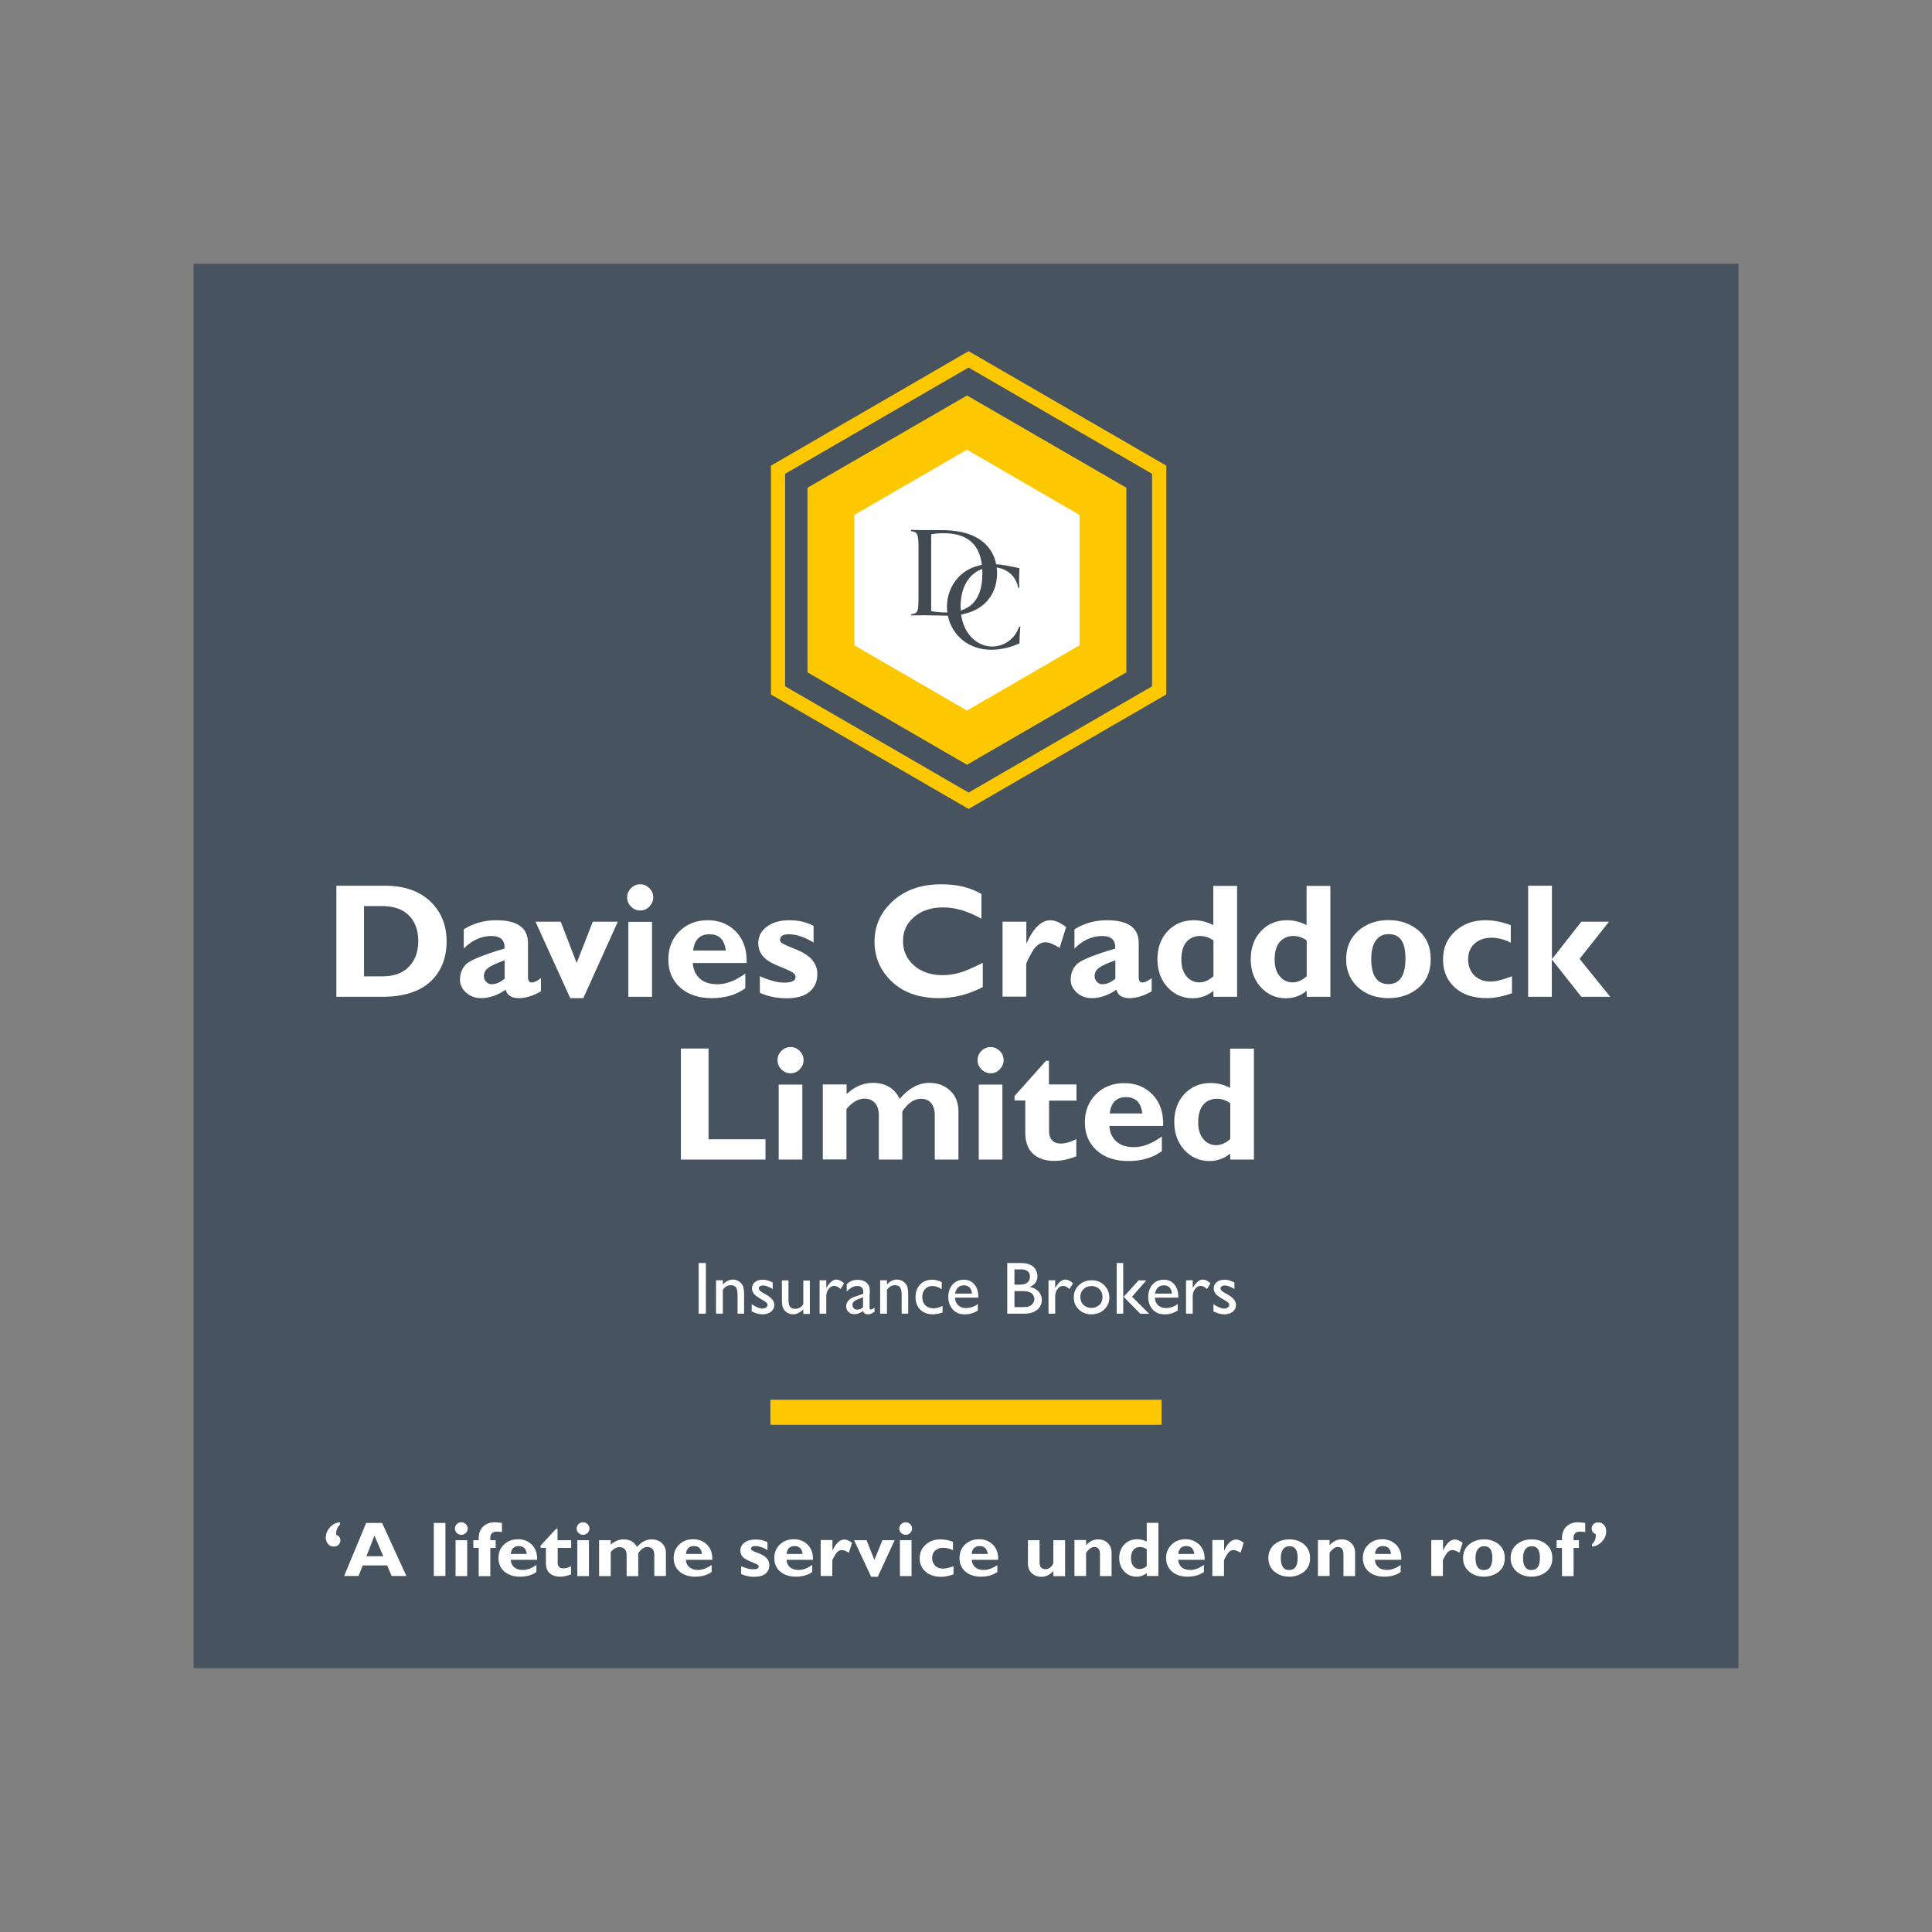 <?xml version="1.0" encoding="UTF-8"?>
<svg xmlns="http://www.w3.org/2000/svg" id="Layer_1" data-name="Layer 1" viewBox="0 0 144.57 144.57">
  <rect x="0" y="0" width="144.57" height="144.57" fill="#808080" stroke="none"/>
  <defs>
    <style>
      .cls-1 {
        fill: none;
        stroke-width: 1.06px;
      }

      .cls-1, .cls-2 {
        stroke: #fdc800;
        stroke-miterlimit: 10;
      }

      .cls-3 {
        fill: #fff;
      }

      .cls-4, .cls-2 {
        fill: #fdc800;
      }

      .cls-5 {
        fill: #424b52;
      }

      .cls-6 {
        fill: #485360;
      }

      .cls-2 {
        stroke-width: .53px;
      }
    </style>
  </defs>
  <rect class="cls-6" x="14.49" y="19.74" width="115.6" height="105.09"></rect>
  <g>
    <polygon class="cls-1" points="58.22 35.15 58.22 51.66 72.48 59.92 86.74 51.66 86.74 35.15 72.48 26.89 58.22 35.15"></polygon>
    <polygon class="cls-2" points="60.69 36.65 60.69 50.16 72.36 56.92 84.02 50.16 84.02 36.65 72.36 29.9 60.69 36.65"></polygon>
    <polygon class="cls-3" points="63.93 38.53 63.93 48.29 72.36 53.17 80.78 48.29 80.78 38.53 72.36 33.65 63.93 38.53"></polygon>
    <g>
      <path class="cls-5" d="m76.35,46.9c-.03.32-.06.82-.06,1.24-.63.29-1.38.48-2.1.48-2.1,0-3.33-1.56-3.33-3.22,0-1.55,1.1-3.19,3.35-3.19.79,0,1.58.21,2.08.31-.02.24-.03.59-.03.86s0,.45.02.6h-.09c-.19-.98-.97-1.53-1.92-1.53-1.3,0-2.39,1-2.39,2.95s1.21,2.98,2.36,2.98c.95,0,1.74-.63,2.02-1.49l.09.02Z"></path>
      <path class="cls-5" d="m68.17,45.97c.53-.08.56-.18.56-1.35v-3.52c0-1.17-.06-1.27-.56-1.36v-.09c.2,0,.66.02,1.04.02s1.04,0,1.27,0c3.12,0,4.13,1.64,4.13,3.24,0,1.71-1.17,3.16-3.68,3.16-.34,0-1.16-.03-1.72-.03-.32,0-.82,0-1.03.02v-.09Zm1.52-.24c.31.07.83.1,1.13.1,1.66,0,2.69-.81,2.69-2.91,0-2.54-1.51-3.02-2.93-3.02-.27,0-.65.02-.9.09v5.74Z"></path>
    </g>
  </g>
  <g>
    <path class="cls-3" d="m25.17,66.28h3.66c1.42,0,2.53.39,3.36,1.16.82.78,1.23,1.78,1.23,3.01s-.42,2.3-1.25,3.04c-.83.74-2.03,1.1-3.57,1.1h-3.43v-8.31Zm2.07,1.52v5.26h1.35c.88,0,1.55-.24,2.01-.72.46-.48.7-1.12.7-1.91s-.23-1.46-.7-1.93-1.14-.7-2.03-.7h-1.33Z"></path>
    <path class="cls-3" d="m40.48,73.2v.98c-.59.34-1.14.51-1.65.51-.56,0-.88-.21-.99-.63-.61.42-1.23.63-1.85.63-.44,0-.81-.14-1.11-.41-.31-.28-.46-.6-.46-.96,0-.49.16-.88.47-1.18.32-.3,1.27-.69,2.86-1.16.04-.63-.29-.94-.98-.94-.75,0-1.44.31-2.07.94v-1.44c.74-.46,1.55-.68,2.43-.68,1.59,0,2.38.57,2.38,1.71v2.56c0,.26.1.39.29.39.15,0,.37-.1.67-.32Zm-2.72.02v-1.36c-.59.21-1,.39-1.22.56-.22.16-.33.37-.33.63,0,.16.06.3.17.42s.25.18.4.18c.33,0,.66-.14.98-.42Z"></path>
    <path class="cls-3" d="m42.67,74.69l-2.6-5.72h1.89l1.19,3.09,1.21-3.09h1.87l-2.58,5.72h-.99Z"></path>
    <path class="cls-3" d="m46.93,67.15c0-.27.1-.5.29-.69s.42-.29.68-.29.5.1.69.29.29.42.29.69-.1.49-.29.69-.42.29-.69.29-.49-.1-.68-.29-.29-.42-.29-.69Zm1.86,1.83v5.61h-1.77v-5.61h1.77Z"></path>
    <path class="cls-3" d="m55.77,72.84v1.11c-.67.49-1.51.74-2.5.74s-1.78-.26-2.37-.79c-.59-.53-.89-1.23-.89-2.1s.28-1.56.83-2.11,1.26-.83,2.12-.83,1.57.29,2.13.87c.55.58.81,1.36.78,2.33h-4.03c.04.51.22.9.54,1.18s.76.41,1.31.41c.66,0,1.36-.27,2.08-.8Zm-3.9-1.71h2.44c-.1-.82-.5-1.22-1.22-1.22s-1.13.41-1.22,1.22Z"></path>
    <path class="cls-3" d="m60.88,69.27v1.26c-.67-.41-1.3-.62-1.87-.62-.42,0-.64.14-.64.43,0,.08.04.15.13.22s.43.23,1.03.47,1.01.51,1.26.82c.25.31.37.65.37,1.02,0,.58-.2,1.03-.59,1.35s-.96.48-1.7.48-1.42-.14-2.01-.41v-1.24c.72.32,1.33.48,1.81.48.57,0,.86-.14.86-.42,0-.11-.05-.21-.16-.3-.11-.09-.46-.26-1.06-.5-.6-.24-1.01-.49-1.24-.78s-.33-.6-.33-.94c0-.51.21-.93.64-1.25.43-.32.99-.48,1.69-.48s1.27.14,1.81.42Z"></path>
    <path class="cls-3" d="m73.54,72.05v1.81c-1.04.55-2.13.83-3.27.83-1.48,0-2.65-.41-3.52-1.22-.87-.82-1.31-1.82-1.31-3.01s.46-2.21,1.38-3.04c.92-.83,2.13-1.25,3.61-1.25,1.19,0,2.19.24,3.01.73v1.85c-1.01-.57-1.96-.85-2.86-.85s-1.61.24-2.17.71c-.56.47-.84,1.08-.84,1.81s.28,1.35.83,1.83c.55.48,1.26.72,2.13.72.43,0,.84-.06,1.24-.17.4-.11.99-.36,1.77-.75Z"></path>
    <path class="cls-3" d="m76.8,68.97v1.61h.02c.51-1.15,1.11-1.72,1.79-1.72.32,0,.72.17,1.17.51l-.49,1.56c-.44-.28-.79-.42-1.05-.42-.41,0-.75.25-1.03.76-.28.51-.42.8-.42.88v2.43h-1.77v-5.61h1.77Z"></path>
    <path class="cls-3" d="m86.18,73.2v.98c-.59.34-1.14.51-1.65.51-.56,0-.88-.21-.99-.63-.61.42-1.23.63-1.85.63-.44,0-.81-.14-1.11-.41-.31-.28-.46-.6-.46-.96,0-.49.16-.88.47-1.18.32-.3,1.27-.69,2.86-1.16.04-.63-.29-.94-.98-.94-.75,0-1.44.31-2.07.94v-1.44c.74-.46,1.55-.68,2.43-.68,1.59,0,2.38.57,2.38,1.71v2.56c0,.26.1.39.29.39.15,0,.37-.1.67-.32Zm-2.72.02v-1.36c-.59.21-1,.39-1.22.56-.22.16-.33.37-.33.63,0,.16.06.3.17.42.11.12.25.18.4.18.33,0,.66-.14.98-.42Z"></path>
    <path class="cls-3" d="m92.57,66.28v8.31h-1.77v-.45c-.45.37-.97.56-1.56.56-.75,0-1.37-.28-1.88-.83-.5-.56-.75-1.25-.75-2.09s.25-1.56.76-2.1c.51-.54,1.16-.82,1.96-.82.5,0,.98.12,1.46.36v-2.93h1.77Zm-1.77,6.77v-2.68c-.32-.22-.65-.33-.99-.33-.44,0-.79.16-1.04.46s-.37.74-.37,1.3c0,.52.12.93.37,1.24.25.31.57.47.98.47.36,0,.71-.15,1.05-.46Z"></path>
    <path class="cls-3" d="m99.55,66.28v8.31h-1.77v-.45c-.45.37-.97.56-1.56.56-.75,0-1.37-.28-1.88-.83-.5-.56-.75-1.25-.75-2.09s.25-1.56.76-2.1c.51-.54,1.16-.82,1.96-.82.5,0,.98.12,1.46.36v-2.93h1.77Zm-1.77,6.77v-2.68c-.32-.22-.65-.33-.99-.33-.44,0-.79.16-1.04.46s-.37.74-.37,1.3c0,.52.12.93.37,1.24.25.31.57.47.98.47.36,0,.71-.15,1.05-.46Z"></path>
    <path class="cls-3" d="m103.9,68.85c.88,0,1.63.26,2.24.77.61.52.92,1.23.92,2.16s-.31,1.64-.93,2.15c-.62.51-1.36.76-2.22.76-.93,0-1.69-.27-2.29-.81-.59-.54-.89-1.25-.89-2.11s.3-1.59.91-2.12c.6-.53,1.36-.8,2.27-.8Zm0,4.79c.84,0,1.27-.64,1.27-1.91s-.42-1.83-1.27-1.83c-.4,0-.72.16-.95.48s-.34.78-.34,1.38c0,1.25.43,1.88,1.29,1.88Z"></path>
    <path class="cls-3" d="m113.14,73.05v1.27c-.69.25-1.32.37-1.9.37-.99,0-1.78-.26-2.37-.79-.59-.53-.89-1.23-.89-2.1s.3-1.56.9-2.11c.6-.55,1.36-.83,2.28-.83.59,0,1.23.12,1.89.37v1.31c-.49-.25-.97-.37-1.44-.37-.53,0-.95.15-1.27.44-.32.29-.48.69-.48,1.18s.16.9.46,1.2c.31.3.72.46,1.22.46.37,0,.9-.13,1.58-.39Z"></path>
    <path class="cls-3" d="m116.13,66.28v5.47h.02l2.18-2.78h2.07l-2.2,2.78,2.29,2.84h-2.16l-2.19-2.77h-.02v2.77h-1.77v-8.31h1.77Z"></path>
    <path class="cls-3" d="m57.28,85.25v1.52h-6.33v-8.31h2.07v6.79h4.26Z"></path>
    <path class="cls-3" d="m58.18,79.33c0-.27.1-.5.29-.69s.42-.29.68-.29.5.1.69.29.29.42.29.69-.1.49-.29.69-.42.29-.69.29-.49-.1-.68-.29-.29-.42-.29-.69Zm1.86,1.83v5.61h-1.77v-5.61h1.77Z"></path>
    <path class="cls-3" d="m63.35,81.15v.72c.6-.56,1.25-.84,1.95-.84.96,0,1.64.4,2.02,1.2.68-.8,1.42-1.2,2.21-1.2.65,0,1.17.2,1.58.59.41.39.61.91.61,1.54v3.61h-1.77v-3.29c0-.4-.09-.71-.27-.93s-.44-.33-.76-.33c-.52,0-.98.32-1.4.95v3.6h-1.76v-3.33c0-.39-.1-.69-.29-.91-.2-.21-.46-.32-.78-.32-.46,0-.91.26-1.35.78v3.77h-1.77v-5.61h1.77Z"></path>
    <path class="cls-3" d="m73.15,79.33c0-.27.1-.5.29-.69s.42-.29.68-.29.5.1.69.29.29.42.29.69-.1.49-.29.69-.42.29-.69.29-.49-.1-.68-.29-.29-.42-.29-.69Zm1.86,1.83v5.61h-1.77v-5.61h1.77Z"></path>
    <path class="cls-3" d="m80.55,81.15v1.21h-2.05v2.31c0,.28.08.5.23.66.15.16.36.24.63.24.36,0,.76-.11,1.18-.33v1.28c-.56.23-1.11.35-1.64.35-.69,0-1.23-.18-1.61-.54-.38-.36-.57-.88-.57-1.57v-2.41h-.8v-.34l2.35-2.63h.22v1.77h2.05Z"></path>
    <path class="cls-3" d="m86.94,85.03v1.11c-.67.49-1.51.74-2.5.74s-1.78-.26-2.37-.79c-.59-.53-.89-1.23-.89-2.1s.28-1.56.83-2.11,1.26-.83,2.12-.83,1.57.29,2.13.87c.55.58.81,1.36.78,2.33h-4.03c.04.51.22.9.54,1.18s.76.41,1.31.41c.66,0,1.36-.27,2.08-.8Zm-3.9-1.71h2.44c-.1-.82-.5-1.22-1.22-1.22s-1.13.41-1.22,1.22Z"></path>
    <path class="cls-3" d="m93.83,78.46v8.31h-1.77v-.45c-.45.37-.97.56-1.56.56-.75,0-1.37-.28-1.88-.83-.5-.56-.75-1.25-.75-2.09s.25-1.56.76-2.1c.51-.54,1.16-.82,1.96-.82.5,0,.98.12,1.46.36v-2.93h1.77Zm-1.77,6.77v-2.68c-.32-.22-.65-.33-.99-.33-.44,0-.79.16-1.04.46s-.37.74-.37,1.3c0,.52.12.93.37,1.24.25.31.57.47.98.47.36,0,.71-.15,1.05-.46Z"></path>
  </g>
  <g>
    <path class="cls-3" d="m52.28,94.51h.54v3.79h-.54v-3.79Z"></path>
    <path class="cls-3" d="m54.09,95.8v.32c.22-.24.47-.37.75-.37.16,0,.3.04.43.12s.24.19.31.33c.07.14.1.36.1.67v1.43h-.49v-1.42c0-.25-.04-.44-.12-.55s-.21-.16-.39-.16c-.23,0-.43.12-.59.35v1.78h-.51v-2.5h.51Z"></path>
    <path class="cls-3" d="m56.25,98.12v-.53c.14.1.28.18.43.24.15.06.27.09.37.09s.19-.03.27-.08c.07-.05.11-.11.11-.18s-.02-.13-.07-.18c-.05-.05-.15-.12-.31-.21-.32-.18-.53-.33-.63-.45-.1-.13-.15-.26-.15-.41,0-.19.07-.35.22-.47.15-.12.34-.18.58-.18s.5.07.75.21v.49c-.29-.18-.53-.27-.72-.27-.1,0-.17.02-.23.06-.06.04-.09.09-.09.16,0,.06.03.11.08.17.05.05.15.12.28.19l.18.1c.42.24.62.5.62.78,0,.2-.08.37-.24.5-.16.13-.37.2-.62.2-.15,0-.28-.02-.4-.05s-.26-.09-.44-.17Z"></path>
    <path class="cls-3" d="m60.11,98.3v-.32c-.11.12-.22.2-.36.27-.13.06-.27.1-.4.1-.16,0-.3-.04-.44-.12-.13-.08-.23-.19-.3-.32-.07-.13-.1-.36-.1-.67v-1.43h.49v1.42c0,.26.04.45.11.55.08.1.21.16.4.16.24,0,.44-.11.6-.34v-1.78h.49v2.5h-.49Z"></path>
    <path class="cls-3" d="m61.83,95.8v.57l.03-.04c.24-.39.48-.58.72-.58.19,0,.38.09.58.28l-.26.43c-.17-.16-.33-.24-.48-.24-.16,0-.3.08-.41.23-.12.15-.18.33-.18.54v1.31h-.5v-2.5h.5Z"></path>
    <path class="cls-3" d="m65.07,96.8v1.06c0,.08.03.13.09.13s.15-.04.28-.13v.3c-.11.07-.2.12-.27.15-.07.03-.14.04-.21.04-.21,0-.34-.08-.37-.25-.21.16-.43.24-.67.24-.17,0-.32-.06-.43-.17-.12-.11-.17-.26-.17-.43,0-.16.06-.3.17-.42.11-.12.27-.22.48-.29l.63-.22v-.13c0-.3-.15-.45-.45-.45-.27,0-.53.14-.79.42v-.54c.19-.23.47-.34.83-.34.27,0,.49.07.65.21.05.05.1.11.15.18s.07.15.08.23c.01.07.02.22.02.43Zm-.49,1.01v-.74l-.33.13c-.17.07-.29.13-.36.2-.07.07-.1.15-.1.25s.03.19.1.25c.07.07.15.1.26.1.16,0,.3-.06.44-.19Z"></path>
    <path class="cls-3" d="m66.37,95.8v.32c.22-.24.47-.37.75-.37.16,0,.3.04.43.12s.24.19.31.33c.07.14.1.36.1.67v1.43h-.49v-1.42c0-.25-.04-.44-.12-.55s-.21-.16-.39-.16c-.23,0-.43.12-.59.35v1.78h-.51v-2.5h.51Z"></path>
    <path class="cls-3" d="m70.53,97.72v.49c-.25.09-.49.14-.73.14-.39,0-.7-.12-.94-.35-.23-.23-.35-.54-.35-.93s.11-.71.34-.95c.23-.24.52-.36.89-.36.13,0,.24.01.35.04.1.02.23.07.38.14v.53c-.25-.16-.48-.24-.7-.24s-.41.08-.55.23-.21.36-.21.6c0,.25.08.46.23.61.15.15.36.23.63.23.19,0,.41-.06.65-.17Z"></path>
    <path class="cls-3" d="m73.22,97.1h-1.76c.01.24.09.43.24.57.15.14.34.21.57.21.33,0,.63-.1.9-.3v.48c-.15.1-.3.17-.45.22-.15.04-.32.07-.53.07-.28,0-.5-.06-.67-.17-.17-.11-.31-.27-.41-.46-.1-.19-.15-.42-.15-.67,0-.38.11-.69.32-.93.22-.24.49-.36.84-.36s.6.12.79.35c.2.23.3.54.3.93v.06Zm-1.75-.3h1.26c-.01-.2-.07-.35-.18-.46-.1-.11-.25-.16-.42-.16s-.32.05-.44.16c-.11.11-.19.26-.22.46Z"></path>
    <path class="cls-3" d="m76.65,98.3h-1.28v-3.79h.99c.31,0,.56.04.73.13.18.08.31.2.4.35.09.15.14.32.14.51,0,.37-.19.64-.58.8.28.05.5.17.66.34.16.18.25.39.25.63,0,.19-.05.37-.15.52-.1.15-.25.28-.44.37-.19.1-.43.14-.72.14Zm-.27-3.31h-.47v1.14h.36c.29,0,.5-.05.62-.17.12-.11.18-.25.18-.43,0-.36-.23-.55-.7-.55Zm.04,1.62h-.51v1.2h.53c.3,0,.5-.02.6-.07.11-.05.19-.12.26-.22.06-.1.1-.2.1-.31s-.03-.22-.1-.32c-.07-.1-.16-.17-.29-.21-.13-.05-.32-.07-.59-.07Z"></path>
    <path class="cls-3" d="m78.96,95.8v.57l.03-.04c.24-.39.48-.58.72-.58.19,0,.38.09.58.28l-.26.43c-.17-.16-.33-.24-.48-.24-.16,0-.3.08-.41.23-.12.15-.18.33-.18.54v1.31h-.5v-2.5h.5Z"></path>
    <path class="cls-3" d="m81.68,95.8c.38,0,.7.12.95.37.25.25.38.55.38.92s-.13.66-.38.9c-.25.24-.58.36-.96.36s-.69-.12-.94-.36c-.25-.24-.38-.54-.38-.91s.13-.67.38-.91c.25-.24.57-.37.96-.37Zm-.03.44c-.24,0-.43.08-.58.23s-.23.35-.23.59.08.43.23.58.36.23.6.23.44-.08.6-.23.23-.35.23-.59-.08-.43-.24-.59c-.16-.16-.36-.23-.61-.23Z"></path>
    <path class="cls-3" d="m83.56,94.51h.49v3.79h-.49v-3.79Zm1.63,1.3h.59l-1.07,1.22,1.28,1.28h-.66l-1.25-1.27,1.11-1.22Z"></path>
    <path class="cls-3" d="m88.18,97.1h-1.76c.01.24.09.43.24.57.15.14.34.21.57.21.33,0,.63-.1.9-.3v.48c-.15.1-.3.17-.45.22s-.32.07-.53.07c-.28,0-.5-.06-.67-.17-.17-.11-.31-.27-.41-.46-.1-.19-.15-.42-.15-.67,0-.38.11-.69.32-.93.22-.24.49-.36.84-.36s.6.12.79.35c.2.23.3.54.3.93v.06Zm-1.75-.3h1.26c-.01-.2-.07-.35-.18-.46-.1-.11-.25-.16-.42-.16s-.32.05-.44.16c-.11.11-.19.26-.22.46Z"></path>
    <path class="cls-3" d="m89.25,95.8v.57l.03-.04c.24-.39.48-.58.72-.58.19,0,.38.09.58.28l-.26.43c-.17-.16-.33-.24-.48-.24-.16,0-.3.08-.41.23-.12.15-.18.33-.18.54v1.31h-.5v-2.5h.5Z"></path>
    <path class="cls-3" d="m90.8,98.12v-.53c.14.1.28.18.43.24s.27.09.37.09.19-.03.27-.08c.07-.05.11-.11.11-.18s-.02-.13-.07-.18-.15-.12-.31-.21c-.32-.18-.53-.33-.63-.45-.1-.13-.15-.26-.15-.41,0-.19.07-.35.22-.47.15-.12.34-.18.58-.18s.49.07.75.21v.49c-.29-.18-.53-.27-.72-.27-.1,0-.17.02-.23.06-.06.04-.09.09-.09.16,0,.06.03.11.08.17.05.05.15.12.28.19l.18.1c.42.24.62.5.62.78,0,.2-.08.37-.24.5-.16.13-.37.2-.62.2-.15,0-.28-.02-.4-.05s-.26-.09-.44-.17Z"></path>
  </g>
  <rect class="cls-4" x="57.65" y="104.74" width="29.27" height="1.88"></rect>
  <g>
    <path class="cls-3" d="m25.44,113.91v.18c-.19.17-.28.39-.28.66,0,.03,0,.06,0,.1.21.08.31.22.31.42,0,.13-.05.24-.14.33-.09.09-.21.13-.35.13-.18,0-.32-.06-.43-.19s-.17-.28-.17-.48c0-.28.1-.53.3-.76.2-.23.45-.36.76-.39Z"></path>
    <path class="cls-3" d="m28.59,113.96l1.82,3.97h-1.1l-.34-.79h-1.83l-.31.79h-1.08l1.65-3.97h1.18Zm.09,2.49l-.66-1.54-.6,1.54h1.26Z"></path>
    <path class="cls-3" d="m33.33,113.96v3.97h-.87v-3.97h.87Z"></path>
    <path class="cls-3" d="m34.04,114.38c0-.13.05-.24.14-.33.09-.09.21-.14.34-.14s.25.05.34.14c.09.09.14.2.14.33s-.05.24-.14.33c-.09.09-.21.14-.34.14s-.24-.05-.34-.14c-.09-.09-.14-.2-.14-.33Zm.92.87v2.69h-.87v-2.69h.87Z"></path>
    <path class="cls-3" d="m36.69,115.25h.4v.58h-.4v2.11h-.87v-2.11h-.4v-.58h.4v-.13c0-.38.11-.67.33-.89.22-.21.51-.32.88-.32.09,0,.27.02.53.05v.68c-.18-.02-.31-.03-.39-.03-.32,0-.48.16-.48.47v.17Z"></path>
    <path class="cls-3" d="m40.14,117.1v.53c-.33.24-.74.35-1.23.35s-.87-.13-1.17-.38c-.29-.25-.44-.59-.44-1.01s.14-.75.41-1.01c.27-.26.62-.4,1.05-.4s.77.14,1.05.42c.27.28.4.65.38,1.12h-1.98c.02.24.11.43.27.56s.37.2.64.2c.33,0,.67-.13,1.02-.38Zm-1.92-.82h1.2c-.05-.39-.25-.59-.6-.59s-.56.19-.6.59Z"></path>
    <path class="cls-3" d="m42.74,115.25v.58h-1.01v1.11c0,.13.04.24.11.31.08.08.18.11.31.11.18,0,.37-.05.58-.16v.61c-.28.11-.55.17-.81.17-.34,0-.6-.09-.79-.26-.19-.17-.28-.42-.28-.75v-1.15h-.4v-.16l1.16-1.26h.11v.85h1.01Z"></path>
    <path class="cls-3" d="m43.15,114.38c0-.13.05-.24.14-.33.09-.09.21-.14.34-.14s.25.05.34.14c.09.09.14.2.14.33s-.05.24-.14.33c-.09.09-.21.14-.34.14s-.24-.05-.34-.14c-.09-.09-.14-.2-.14-.33Zm.92.87v2.69h-.87v-2.69h.87Z"></path>
    <path class="cls-3" d="m45.7,115.25v.34c.3-.27.62-.4.96-.4.47,0,.81.19,1,.57.33-.38.7-.57,1.09-.57.32,0,.58.09.78.28s.3.43.3.73v1.73h-.87v-1.57c0-.19-.04-.34-.13-.44s-.22-.16-.38-.16c-.25,0-.48.15-.69.46v1.72h-.87v-1.59c0-.19-.05-.33-.14-.43-.1-.1-.22-.15-.39-.15-.23,0-.45.12-.66.37v1.8h-.87v-2.69h.87Z"></path>
    <path class="cls-3" d="m53.25,117.1v.53c-.33.24-.74.35-1.23.35s-.87-.13-1.17-.38c-.29-.25-.44-.59-.44-1.01s.14-.75.41-1.01c.27-.26.62-.4,1.05-.4s.77.14,1.05.42c.27.28.4.65.38,1.12h-1.98c.02.24.11.43.27.56s.37.2.64.2c.33,0,.67-.13,1.02-.38Zm-1.92-.82h1.2c-.05-.39-.25-.59-.6-.59s-.56.19-.6.59Z"></path>
    <path class="cls-3" d="m57.43,115.39v.6c-.33-.2-.64-.3-.92-.3-.21,0-.31.07-.31.21,0,.04.02.07.07.11.04.04.21.11.5.22.29.11.5.24.62.39.12.15.18.31.18.49,0,.28-.1.49-.29.65-.19.15-.47.23-.83.23s-.7-.07-.99-.2v-.59c.36.15.65.23.89.23.28,0,.42-.07.42-.2,0-.05-.03-.1-.08-.14s-.23-.12-.52-.24-.5-.24-.61-.37c-.11-.13-.16-.28-.16-.45,0-.24.1-.44.31-.6s.49-.23.83-.23.63.07.89.2Z"></path>
    <path class="cls-3" d="m60.78,117.1v.53c-.33.24-.74.35-1.23.35s-.87-.13-1.17-.38c-.29-.25-.44-.59-.44-1.01s.14-.75.41-1.01c.27-.26.62-.4,1.05-.4s.77.14,1.05.42c.27.28.4.65.38,1.12h-1.98c.02.24.11.43.27.56s.37.2.64.2c.33,0,.67-.13,1.02-.38Zm-1.92-.82h1.2c-.05-.39-.25-.59-.6-.59s-.56.19-.6.59Z"></path>
    <path class="cls-3" d="m62.29,115.25v.77h.01c.25-.55.55-.82.88-.82.16,0,.35.08.58.24l-.24.75c-.21-.13-.39-.2-.52-.2-.2,0-.37.12-.51.36s-.21.38-.21.42v1.16h-.87v-2.69h.87Z"></path>
    <path class="cls-3" d="m65.19,117.99l-1.28-2.74h.93l.59,1.48.6-1.48h.92l-1.27,2.74h-.49Z"></path>
    <path class="cls-3" d="m67.29,114.38c0-.13.05-.24.14-.33.09-.09.21-.14.34-.14s.25.05.34.14c.09.09.14.2.14.33s-.05.24-.14.33c-.09.09-.21.14-.34.14s-.24-.05-.34-.14c-.09-.09-.14-.2-.14-.33Zm.92.87v2.69h-.87v-2.69h.87Z"></path>
    <path class="cls-3" d="m71.35,117.2v.61c-.34.12-.65.18-.93.18-.49,0-.87-.13-1.16-.38-.29-.25-.44-.59-.44-1.01s.15-.74.44-1.01.67-.4,1.12-.4c.29,0,.6.06.93.18v.63c-.24-.12-.48-.18-.71-.18-.26,0-.47.07-.62.21-.16.14-.23.33-.23.56s.08.43.23.57c.15.15.35.22.6.22.18,0,.44-.06.78-.18Z"></path>
    <path class="cls-3" d="m74.63,117.1v.53c-.33.24-.74.35-1.23.35s-.87-.13-1.16-.38c-.29-.25-.44-.59-.44-1.01s.14-.75.41-1.01c.27-.26.62-.4,1.05-.4s.77.14,1.05.42c.27.28.4.65.38,1.12h-1.98c.02.24.11.43.27.56.16.13.37.2.64.2.33,0,.67-.13,1.03-.38Zm-1.92-.82h1.2c-.05-.39-.25-.59-.6-.59s-.56.19-.6.59Z"></path>
    <path class="cls-3" d="m78.82,117.94v-.38c-.26.29-.55.43-.89.43-.3,0-.54-.09-.73-.27-.19-.18-.28-.43-.28-.75v-1.72h.87v1.66c0,.34.15.51.44.51.16,0,.3-.06.42-.19.12-.12.17-.22.17-.27v-1.71h.88v2.69h-.87Z"></path>
    <path class="cls-3" d="m81.27,115.25v.38c.26-.29.56-.44.9-.44.29,0,.53.09.72.27.19.18.29.43.29.77v1.71h-.87v-1.64c0-.36-.14-.54-.43-.54-.2,0-.41.15-.61.44v1.73h-.87v-2.69h.87Z"></path>
    <path class="cls-3" d="m86.68,113.96v3.97h-.87v-.22c-.22.18-.48.27-.77.27-.37,0-.68-.13-.92-.4-.25-.27-.37-.6-.37-1s.13-.75.38-1.01.57-.39.96-.39c.24,0,.48.06.72.17v-1.4h.87Zm-.87,3.24v-1.28c-.16-.1-.32-.16-.49-.16-.22,0-.39.07-.51.22s-.18.36-.18.62c0,.25.06.44.18.59s.28.22.48.22c.18,0,.35-.07.52-.22Z"></path>
    <path class="cls-3" d="m90.09,117.1v.53c-.33.24-.74.35-1.23.35s-.87-.13-1.16-.38c-.29-.25-.44-.59-.44-1.01s.14-.75.41-1.01c.27-.26.62-.4,1.04-.4s.77.14,1.05.42c.27.28.4.65.38,1.12h-1.98c.02.24.11.43.27.56.16.13.37.2.64.2.33,0,.67-.13,1.02-.38Zm-1.92-.82h1.2c-.05-.39-.25-.59-.6-.59s-.56.19-.6.59Z"></path>
    <path class="cls-3" d="m91.6,115.25v.77h.01c.25-.55.55-.82.88-.82.16,0,.35.08.58.24l-.24.75c-.21-.13-.39-.2-.52-.2-.2,0-.37.12-.51.36s-.21.38-.21.42v1.16h-.87v-2.69h.87Z"></path>
    <path class="cls-3" d="m96.48,115.19c.43,0,.8.12,1.1.37s.45.59.45,1.03-.15.78-.46,1.03c-.31.24-.67.36-1.09.36-.46,0-.83-.13-1.13-.39s-.44-.6-.44-1.01.15-.76.45-1.01c.3-.25.67-.38,1.12-.38Zm0,2.29c.42,0,.62-.3.62-.91s-.21-.87-.62-.87c-.2,0-.35.08-.47.23-.11.15-.17.37-.17.66,0,.6.21.9.64.9Z"></path>
    <path class="cls-3" d="m99.49,115.25v.38c.26-.29.56-.44.9-.44.29,0,.53.09.72.27.19.18.29.43.29.77v1.71h-.87v-1.64c0-.36-.14-.54-.43-.54-.2,0-.41.15-.61.44v1.73h-.87v-2.69h.87Z"></path>
    <path class="cls-3" d="m104.81,117.1v.53c-.33.24-.74.35-1.23.35s-.87-.13-1.16-.38c-.29-.25-.44-.59-.44-1.01s.14-.75.41-1.01c.27-.26.62-.4,1.04-.4s.77.14,1.05.42c.27.28.4.65.38,1.12h-1.98c.02.24.11.43.27.56.16.13.37.2.64.2.33,0,.67-.13,1.02-.38Zm-1.92-.82h1.2c-.05-.39-.25-.59-.6-.59s-.56.19-.6.59Z"></path>
    <path class="cls-3" d="m107.98,115.25v.77h.01c.25-.55.55-.82.88-.82.16,0,.35.08.58.24l-.24.75c-.21-.13-.39-.2-.52-.2-.2,0-.37.12-.51.36s-.21.38-.21.42v1.16h-.87v-2.69h.87Z"></path>
    <path class="cls-3" d="m111.05,115.19c.43,0,.8.12,1.1.37s.45.59.45,1.03-.15.78-.46,1.03c-.31.24-.67.36-1.09.36-.46,0-.83-.13-1.13-.39s-.44-.6-.44-1.01.15-.76.45-1.01c.3-.25.67-.38,1.12-.38Zm0,2.29c.42,0,.62-.3.62-.91s-.21-.87-.62-.87c-.2,0-.35.08-.47.23-.11.15-.17.37-.17.66,0,.6.21.9.64.9Z"></path>
    <path class="cls-3" d="m114.61,115.19c.43,0,.8.12,1.1.37s.45.59.45,1.03-.15.78-.46,1.03c-.31.24-.67.36-1.09.36-.46,0-.83-.13-1.13-.39s-.44-.6-.44-1.01.15-.76.45-1.01c.3-.25.67-.38,1.12-.38Zm0,2.29c.42,0,.62-.3.62-.91s-.21-.87-.62-.87c-.2,0-.35.08-.47.23-.11.15-.17.37-.17.66,0,.6.21.9.64.9Z"></path>
    <path class="cls-3" d="m117.75,115.25h.4v.58h-.4v2.11h-.87v-2.11h-.4v-.58h.4v-.13c0-.38.11-.67.33-.89.22-.21.51-.32.88-.32.09,0,.27.02.53.05v.68c-.18-.02-.31-.03-.39-.03-.32,0-.48.16-.48.47v.17Z"></path>
    <path class="cls-3" d="m119.13,115.73v-.18c.19-.17.28-.39.28-.65,0-.03,0-.07,0-.1-.2-.08-.31-.22-.31-.42,0-.13.05-.24.14-.33.09-.09.21-.13.35-.13.18,0,.32.06.43.18s.17.28.17.48c0,.28-.1.54-.3.76s-.45.36-.76.39Z"></path>
  </g>
</svg>
